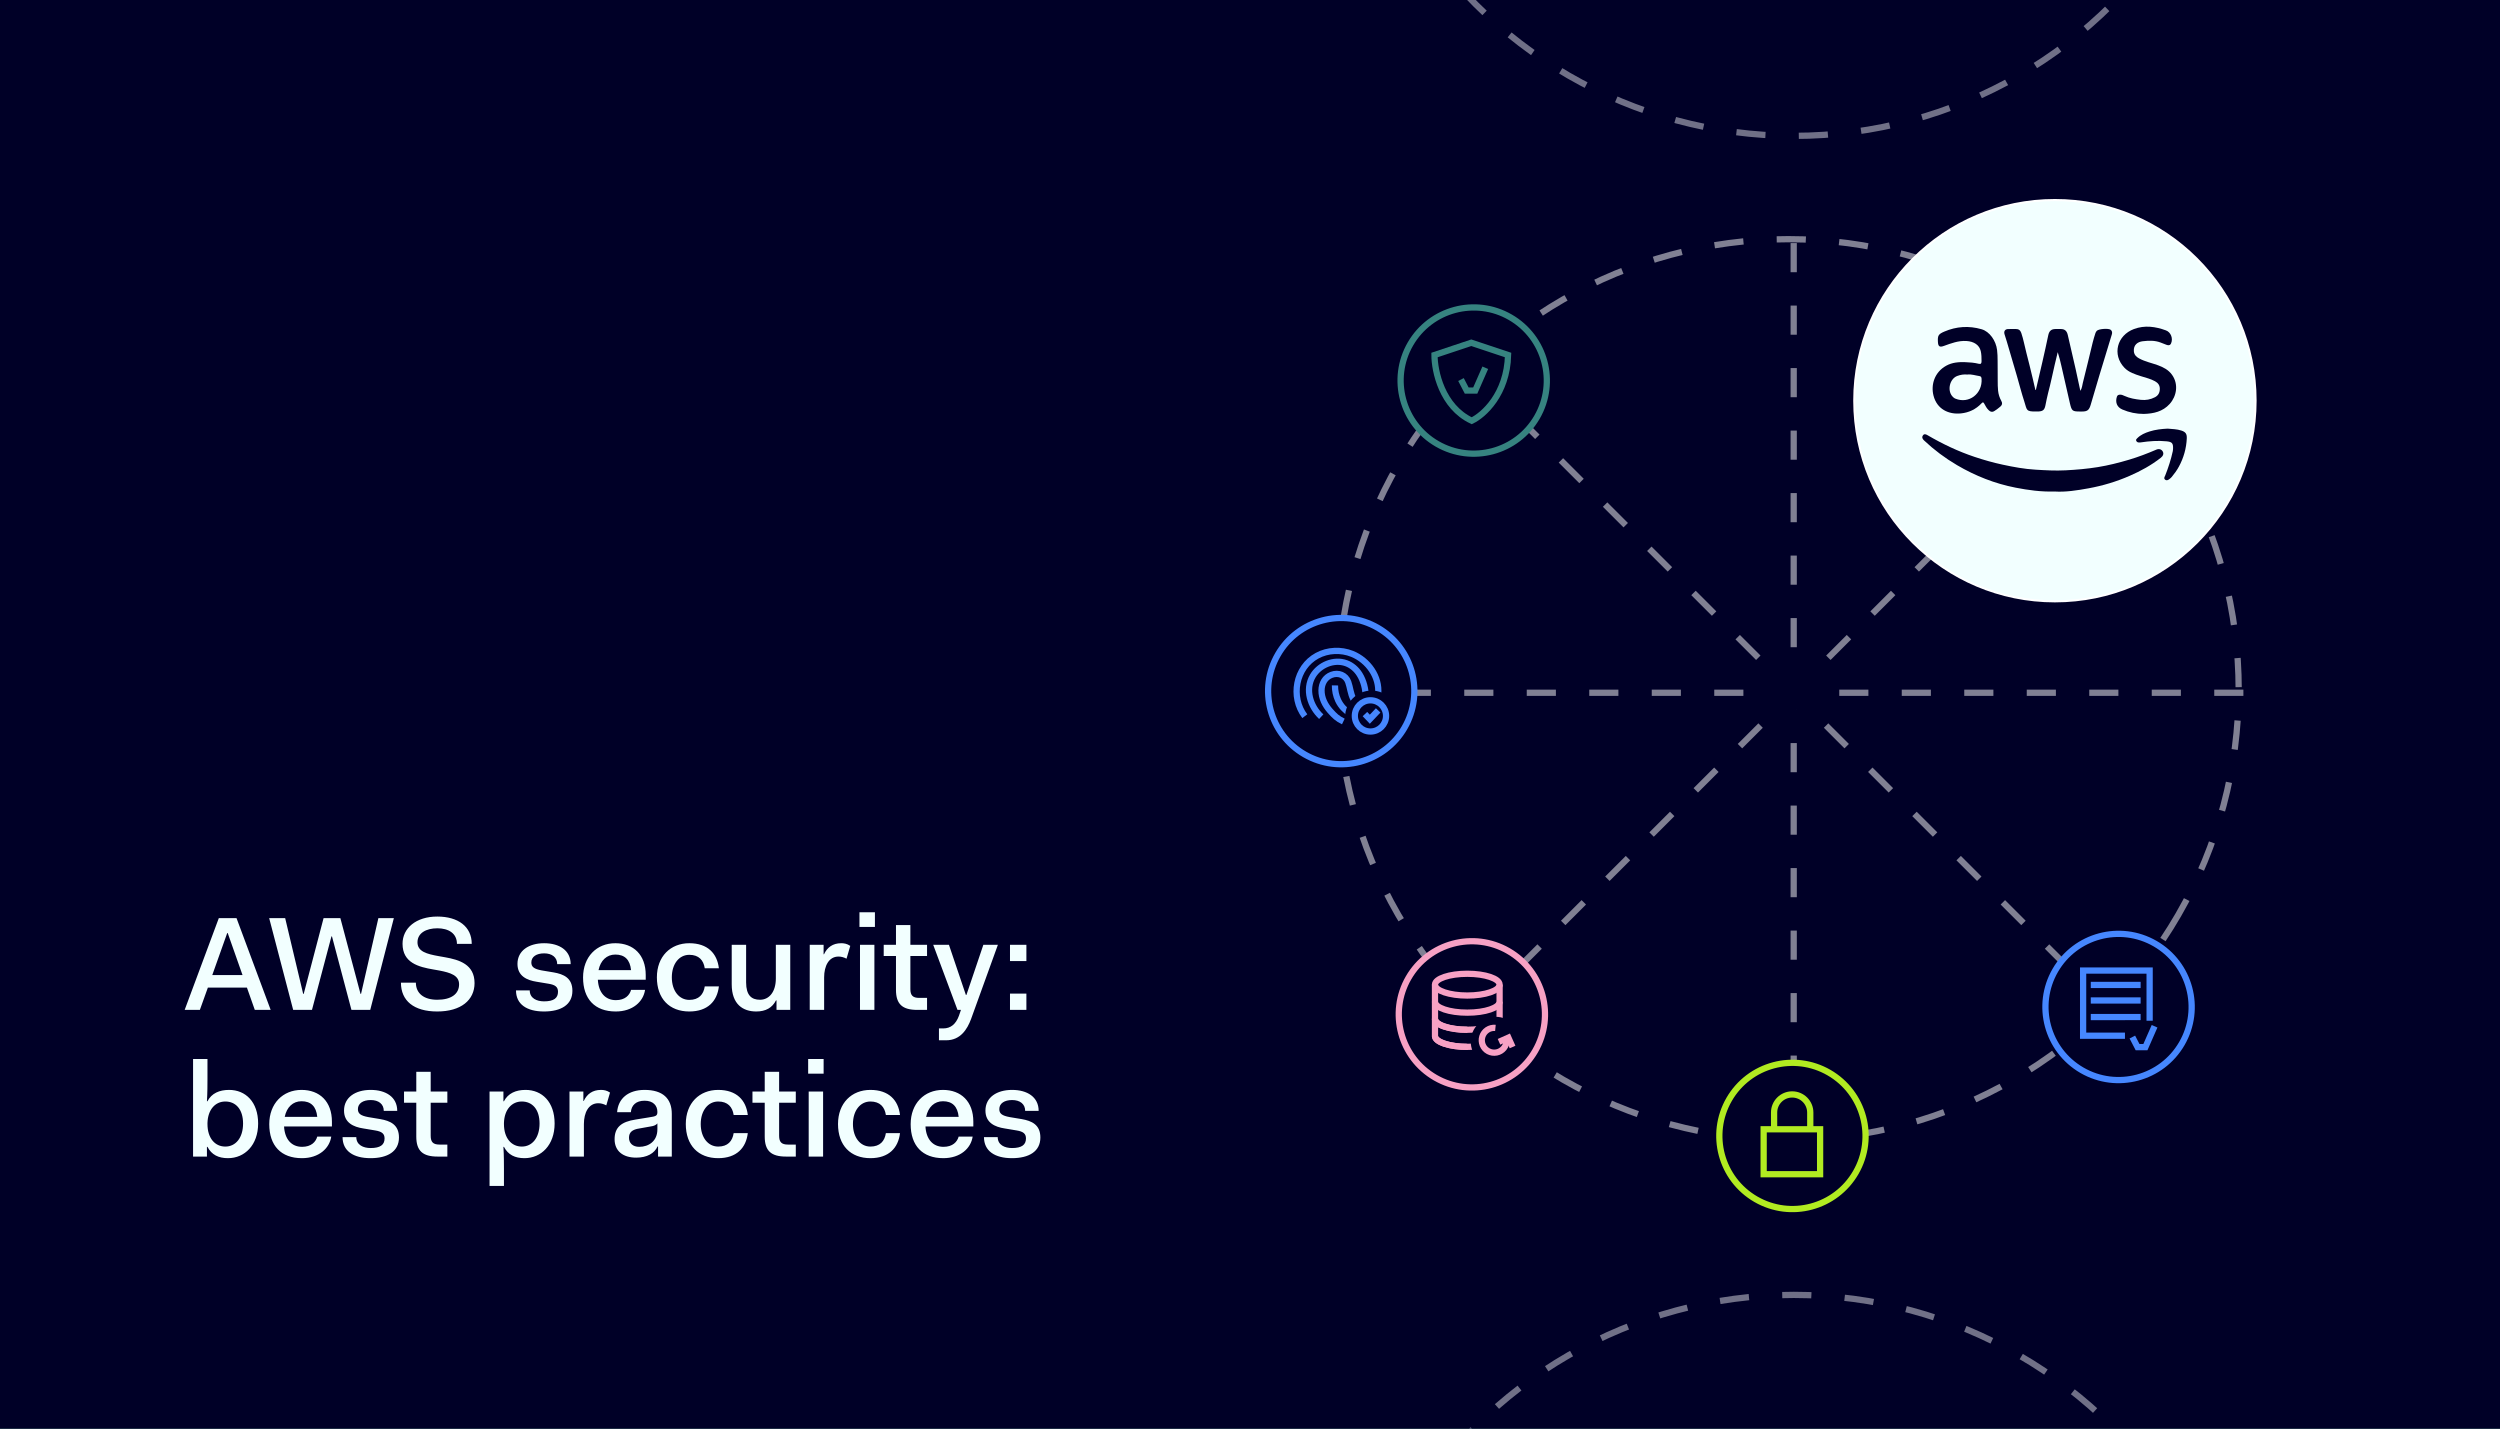 <svg width="392" height="224" viewBox="0 0 392 224" fill="none" xmlns="http://www.w3.org/2000/svg">
<rect x="0" y="0" width="392" height="224" fill="#333333" stroke="none"/>
<g clip-path="url(#clip0_1749_15689)">
<rect width="392" height="224" fill="#368380"/>
<rect width="392" height="224" fill="url(#paint0_linear_1749_15689)"/>
<g clip-path="url(#clip1_1749_15689)">
<rect width="392" height="224" fill="#000027"/>
<path d="M28.956 158.351L34.308 143.967H37.088L42.44 158.351H39.953L38.719 154.859H32.593L31.339 158.351H28.956ZM33.283 152.894H38.029L35.709 146.308H35.625L33.283 152.894ZM45.97 158.351L42.207 143.967H44.715L47.538 155.842H47.621L50.736 143.967H53.371L56.528 155.842H56.611L59.329 143.967H61.754L58.054 158.351H55.106L52.054 146.831H51.97L48.918 158.351H45.97ZM62.868 154.086H65.21C65.21 155.758 66.464 156.762 68.555 156.762C70.75 156.762 71.984 155.863 71.984 154.337C71.984 152.936 70.625 152.518 68.91 152.183L67.97 152.016C65.628 151.619 63.119 150.971 63.119 147.981C63.119 145.535 65.231 143.716 68.576 143.716C71.816 143.716 73.97 145.284 73.97 148.002H71.649C71.649 146.35 70.332 145.556 68.576 145.556C66.82 145.556 65.461 146.308 65.461 147.751C65.461 149.214 66.945 149.591 68.806 149.925L69.747 150.092C72.025 150.49 74.409 151.221 74.409 154.148C74.409 156.803 72.297 158.601 68.555 158.601C64.875 158.601 62.868 156.908 62.868 154.086ZM80.909 155.298H83.063C83.063 156.532 84.171 157.013 85.3 157.013C86.826 157.013 87.495 156.511 87.495 155.507C87.495 154.755 87.056 154.42 86.031 154.253L84.15 153.939C82.645 153.709 81.139 153.061 81.139 151.138C81.139 149.068 82.916 147.897 85.321 147.897C87.683 147.897 89.481 149.005 89.481 151.18H87.37C87.37 150.113 86.554 149.486 85.321 149.486C84.129 149.486 83.314 150.009 83.314 150.908C83.314 151.598 83.711 151.932 84.944 152.162L86.826 152.476C88.373 152.748 89.753 153.333 89.753 155.361C89.753 157.556 87.955 158.601 85.3 158.601C82.603 158.601 80.909 157.473 80.909 155.298ZM91.424 153.27C91.424 150.03 93.556 147.897 96.483 147.897C99.327 147.897 101.25 149.716 101.25 152.873V153.626H93.745C93.849 155.633 94.915 156.824 96.567 156.824C98.01 156.824 98.72 156.051 98.95 155.215H101.146C100.874 157.054 99.222 158.601 96.546 158.601C93.264 158.601 91.424 156.636 91.424 153.27ZM96.483 149.674C95.145 149.674 94.163 150.594 93.849 152.12H98.95C98.783 150.448 97.926 149.674 96.483 149.674ZM103 153.249C103 149.967 105.133 147.897 108.081 147.897C110.966 147.897 112.45 149.507 112.722 151.828H110.506C110.318 150.573 109.586 149.716 108.081 149.716C106.492 149.716 105.342 151.138 105.342 153.249C105.342 155.361 106.492 156.783 108.081 156.783C109.586 156.783 110.318 155.925 110.506 154.671H112.722C112.45 156.992 110.966 158.601 108.081 158.601C104.965 158.601 103 156.594 103 153.249ZM114.733 154.337V148.148H116.991V154.044C116.991 156.072 117.848 156.762 119.165 156.762C120.607 156.762 121.653 155.528 121.653 153.417V148.148H123.911V158.351H121.757V156.866H121.674C121.088 158.016 120.064 158.601 118.579 158.601C116.531 158.601 114.733 157.514 114.733 154.337ZM126.966 158.351V148.148H129.14V149.633H129.203C129.705 148.545 130.583 147.897 131.9 147.897C132.318 147.897 132.799 147.96 133.322 148.315L132.736 150.322C132.297 150.092 131.879 149.988 131.482 149.988C129.956 149.988 129.224 151.472 129.224 153.249V158.351H126.966ZM134.763 145.347V143.047H137.188V145.347H134.763ZM134.847 158.351V148.148H137.105V158.351H134.847ZM140.489 155.215V149.904H138.566V148.148H140.489V145.054H142.747V148.148H145.361V149.904H142.747V155.089C142.747 156.072 143.124 156.469 144.127 156.469H145.361V158.351H143.834C141.493 158.351 140.489 157.452 140.489 155.215ZM150.133 158.351L146.328 148.148H148.795L151.45 156.009H151.534L154.189 148.148H156.468L152.266 159.772C151.659 161.424 150.572 163.117 148.356 163.117H147.227V161.257H147.896C149.067 161.257 149.882 160.588 150.363 159.27L150.677 158.351H150.133ZM158.366 150.699V148.148H160.938V150.699H158.366ZM158.366 158.351V155.8H160.938V158.351H158.366ZM30.273 181.351V166.047H32.531V169.246C32.531 169.936 32.531 171.336 32.447 172.674H32.531C33.179 171.42 34.412 170.897 35.918 170.897C38.489 170.897 40.475 172.758 40.475 176.166C40.475 179.553 38.364 181.601 35.75 181.601C34.266 181.601 33.179 181.079 32.531 179.824H32.447V181.351H30.273ZM32.531 176.082V176.249C32.531 178.486 33.722 179.783 35.332 179.783C36.942 179.783 38.113 178.424 38.113 176.166C38.113 173.908 36.942 172.716 35.332 172.716C33.764 172.716 32.593 173.971 32.531 176.082ZM42.22 176.27C42.22 173.03 44.352 170.897 47.279 170.897C50.123 170.897 52.046 172.716 52.046 175.873V176.626H44.54C44.645 178.633 45.711 179.824 47.363 179.824C48.805 179.824 49.516 179.051 49.746 178.215H51.941C51.67 180.054 50.018 181.601 47.342 181.601C44.06 181.601 42.22 179.636 42.22 176.27ZM47.279 172.674C45.941 172.674 44.959 173.594 44.645 175.12H49.746C49.579 173.448 48.722 172.674 47.279 172.674ZM53.714 178.298H55.868C55.868 179.532 56.976 180.013 58.105 180.013C59.631 180.013 60.3 179.511 60.3 178.507C60.3 177.755 59.861 177.42 58.837 177.253L56.955 176.939C55.45 176.709 53.944 176.061 53.944 174.138C53.944 172.068 55.721 170.897 58.126 170.897C60.488 170.897 62.286 172.005 62.286 174.18H60.175C60.175 173.113 59.359 172.486 58.126 172.486C56.934 172.486 56.119 173.009 56.119 173.908C56.119 174.598 56.516 174.932 57.749 175.162L59.631 175.476C61.178 175.748 62.558 176.333 62.558 178.361C62.558 180.556 60.76 181.601 58.105 181.601C55.408 181.601 53.714 180.473 53.714 178.298ZM65.274 178.215V172.904H63.351V171.148H65.274V168.054H67.532V171.148H70.145V172.904H67.532V178.089C67.532 179.072 67.909 179.469 68.912 179.469H70.145V181.351H68.619C66.278 181.351 65.274 180.452 65.274 178.215ZM79.019 183.253V185.95H76.761V171.148H78.936V172.674H79.019C79.668 171.42 80.901 170.897 82.406 170.897C84.978 170.897 86.964 172.758 86.964 176.166C86.964 179.553 84.852 181.601 82.239 181.601C80.755 181.601 79.668 181.079 79.019 179.824H78.936C79.019 181.162 79.019 182.563 79.019 183.253ZM84.602 176.166C84.602 173.908 83.431 172.716 81.821 172.716C80.253 172.716 79.082 173.971 79.019 176.082V176.249C79.019 178.486 80.211 179.783 81.821 179.783C83.431 179.783 84.602 178.424 84.602 176.166ZM89.297 181.351V171.148H91.472V172.633H91.534C92.036 171.545 92.914 170.897 94.231 170.897C94.65 170.897 95.13 170.96 95.653 171.315L95.068 173.322C94.629 173.092 94.21 172.988 93.813 172.988C92.287 172.988 91.555 174.472 91.555 176.249V181.351H89.297ZM96.368 178.633C96.368 176.814 97.351 175.894 99.692 175.539L101.762 175.204C102.849 175.037 103.079 174.974 103.079 174.347C103.079 173.364 102.431 172.591 101.072 172.591C99.713 172.591 99.002 173.322 98.919 174.389H96.765C96.912 172.277 98.48 170.897 101.072 170.897C103.936 170.897 105.337 172.256 105.337 174.66V181.351H103.184V179.762H103.1C102.619 180.849 101.449 181.518 99.755 181.518C97.644 181.518 96.368 180.452 96.368 178.633ZM103.079 177.086V176.145C102.891 176.396 102.536 176.563 102.034 176.626L100.278 176.939C99.128 177.107 98.626 177.546 98.626 178.403C98.626 179.239 99.212 179.824 100.236 179.824C101.72 179.824 103.079 178.925 103.079 177.086ZM107.533 176.249C107.533 172.967 109.665 170.897 112.613 170.897C115.498 170.897 116.983 172.507 117.254 174.828H115.038C114.85 173.573 114.118 172.716 112.613 172.716C111.024 172.716 109.874 174.138 109.874 176.249C109.874 178.361 111.024 179.783 112.613 179.783C114.118 179.783 114.85 178.925 115.038 177.671H117.254C116.983 179.992 115.498 181.601 112.613 181.601C109.498 181.601 107.533 179.594 107.533 176.249ZM119.909 178.215V172.904H117.986V171.148H119.909V168.054H122.167V171.148H124.781V172.904H122.167V178.089C122.167 179.072 122.544 179.469 123.547 179.469H124.781V181.351H123.254C120.913 181.351 119.909 180.452 119.909 178.215ZM126.719 168.347V166.047H129.144V168.347H126.719ZM126.803 181.351V171.148H129.061V181.351H126.803ZM131.4 176.249C131.4 172.967 133.532 170.897 136.48 170.897C139.365 170.897 140.85 172.507 141.121 174.828H138.905C138.717 173.573 137.985 172.716 136.48 172.716C134.891 172.716 133.741 174.138 133.741 176.249C133.741 178.361 134.891 179.783 136.48 179.783C137.985 179.783 138.717 178.925 138.905 177.671H141.121C140.85 179.992 139.365 181.601 136.48 181.601C133.365 181.601 131.4 179.594 131.4 176.249ZM142.792 176.27C142.792 173.03 144.925 170.897 147.852 170.897C150.695 170.897 152.618 172.716 152.618 175.873V176.626H145.113C145.217 178.633 146.284 179.824 147.935 179.824C149.378 179.824 150.089 179.051 150.319 178.215H152.514C152.242 180.054 150.59 181.601 147.914 181.601C144.632 181.601 142.792 179.636 142.792 176.27ZM147.852 172.674C146.514 172.674 145.531 173.594 145.217 175.12H150.319C150.151 173.448 149.294 172.674 147.852 172.674ZM154.287 178.298H156.44C156.44 179.532 157.548 180.013 158.677 180.013C160.203 180.013 160.872 179.511 160.872 178.507C160.872 177.755 160.433 177.42 159.409 177.253L157.527 176.939C156.022 176.709 154.517 176.061 154.517 174.138C154.517 172.068 156.294 170.897 158.698 170.897C161.061 170.897 162.859 172.005 162.859 174.18H160.747C160.747 173.113 159.932 172.486 158.698 172.486C157.506 172.486 156.691 173.009 156.691 173.908C156.691 174.598 157.088 174.932 158.322 175.162L160.203 175.476C161.751 175.748 163.13 176.333 163.13 178.361C163.13 180.556 161.332 181.601 158.677 181.601C155.98 181.601 154.287 180.473 154.287 178.298Z" fill="#F2FFFF"/>
<path opacity="0.5" d="M281.252 38.114V179.137" stroke="white" stroke-width="0.98" stroke-dasharray="4.57 5.23"/>
<path opacity="0.5" d="M351.764 108.625L210.395 108.625" stroke="white" stroke-width="0.98" stroke-dasharray="4.57 5.23"/>
<path opacity="0.5" d="M331.139 158.575L231.248 58.684" stroke="white" stroke-width="0.98" stroke-dasharray="4.57 5.23"/>
<path opacity="0.5" d="M231.248 158.575L331.139 58.684" stroke="white" stroke-width="0.98" stroke-dasharray="4.57 5.23"/>
<circle opacity="0.5" cx="280.402" cy="108.127" r="70.623" transform="rotate(30 280.402 108.127)" stroke="white" stroke-width="0.98" stroke-dasharray="4.57 5.23"/>
<circle opacity="0.5" cx="281.269" cy="273.661" r="70.623" transform="rotate(30 281.269 273.661)" stroke="#E1E1E9" stroke-width="0.98" stroke-dasharray="4.57 5.23"/>
<circle cx="281.057" cy="178.116" r="11.464" transform="rotate(30 281.057 178.116)" fill="#000027" stroke="#B1EB21" stroke-width="0.98"/>
<path d="M283.85 177.044V174.444C283.85 172.878 282.58 171.608 281.014 171.608V171.608C279.447 171.608 278.178 172.878 278.178 174.444V177.044" stroke="#B1EB21" stroke-width="0.98"/>
<path d="M276.54 177.071H285.394V184.118H276.54V177.071Z" fill="#000027" stroke="#B1EB21" stroke-width="0.98"/>
<circle cx="210.305" cy="108.365" r="11.464" transform="rotate(30 210.305 108.365)" fill="#000027" stroke="#4687FF" stroke-width="0.98"/>
<path d="M207.171 112.376C205.45 110.781 204.595 108.121 205.849 105.992C206.867 104.264 209.151 103.294 211.082 103.99C211.959 104.306 212.697 104.954 213.187 105.749C213.829 106.781 214.118 108.012 214.168 109.296" stroke="#4687FF" stroke-width="0.98" stroke-miterlimit="10"/>
<path d="M209.324 107.472C209.31 108.284 209.481 109.089 209.825 109.825C210.74 111.747 212.538 112.309 212.891 112.411" stroke="#4687FF" stroke-width="0.98" stroke-miterlimit="10"/>
<path d="M204.592 112.3C202.304 109.284 203.149 104.645 206.521 102.815C208.19 101.91 210.268 101.819 212.028 102.531C214.494 103.532 216.372 106.117 216.092 108.829C216.035 109.369 215.879 109.938 215.46 110.284C214.848 110.788 213.8 110.844 213.111 110.505C212.719 110.313 212.411 109.976 212.204 109.594C211.769 108.792 211.707 107.778 211.4 106.934C211.008 105.856 209.869 105.411 208.795 105.811C207.757 106.198 207.226 107.172 207.215 108.245C207.202 109.465 207.766 110.553 208.554 111.456C209.252 112.239 209.686 112.676 210.635 113.128" stroke="#4687FF" stroke-width="0.98" stroke-miterlimit="10"/>
<circle cx="215.059" cy="112.428" r="4.148" fill="#000027"/>
<circle cx="214.886" cy="112.255" r="2.448" stroke="#4687FF" stroke-width="0.98"/>
<path d="M214.022 111.967L214.787 112.774L216.096 111.391" stroke="#4687FF" stroke-width="0.98"/>
<circle cx="332.191" cy="157.893" r="11.464" transform="rotate(30 332.191 157.893)" fill="#000027" stroke="#4687FF" stroke-width="0.98"/>
<rect x="326.633" y="152.183" width="10.429" height="10.218" stroke="#4687FF" stroke-width="0.98"/>
<path d="M327.833 154.439H335.65" stroke="#4687FF" stroke-width="0.98"/>
<path d="M327.833 156.875H335.65" stroke="#4687FF" stroke-width="0.98"/>
<path d="M327.833 159.475H335.65" stroke="#4687FF" stroke-width="0.98"/>
<rect x="333.194" y="160.052" width="5.2" height="5.778" fill="#000027"/>
<path d="M334.35 162.609L335.173 164.194H336.397L337.836 160.919" stroke="#4687FF" stroke-width="0.98"/>
<circle cx="231.079" cy="59.671" r="11.464" transform="rotate(30 231.079 59.671)" fill="#000027" stroke="#368380" stroke-width="0.98"/>
<path d="M229.082 59.511L229.981 61.242H231.318L232.89 57.665" stroke="#368380" stroke-width="0.98"/>
<path d="M224.928 55.665L230.697 53.741L236.467 55.665C236.304 61.822 232.598 65.102 230.765 65.972C226.095 63.773 224.928 58.184 224.928 55.665Z" stroke="#368380" stroke-width="0.98"/>
<circle cx="322.211" cy="62.828" r="31.463" fill="#F2FFFF" stroke="white" stroke-width="0.327"/>
<path d="M331.135 52.436C330.477 54.605 329.813 56.77 329.159 58.938C328.703 60.438 328.257 61.941 327.826 63.452C327.585 64.286 327.31 64.525 326.482 64.525H326.168C324.958 64.525 324.849 64.455 324.566 63.249C324.11 61.301 323.675 59.346 323.23 57.394C323.063 56.67 322.894 55.946 322.653 55.218C322.494 55.884 322.328 56.545 322.173 57.211C321.83 58.677 321.543 60.155 321.147 61.606C320.971 62.264 320.857 62.944 320.712 63.61C320.575 64.257 320.327 64.473 319.698 64.514C319.578 64.525 319.457 64.517 319.337 64.521C317.608 64.565 317.849 64.279 317.41 62.955C316.979 61.647 316.643 60.302 316.258 58.978C315.735 57.174 315.204 55.377 314.674 53.575C314.557 53.19 314.433 52.804 314.313 52.421C314.165 51.951 314.384 51.613 314.861 51.594C315.264 51.58 315.671 51.594 316.077 51.587C316.505 51.58 316.785 51.771 316.933 52.197C317.279 53.212 317.46 54.274 317.732 55.307C318.082 56.63 318.397 57.96 318.718 59.287C318.87 59.905 319.005 60.526 319.15 61.147C319.174 61.147 319.199 61.147 319.224 61.143C319.574 59.633 319.931 58.126 320.278 56.611C320.582 55.266 320.889 53.917 321.168 52.565C321.306 51.91 321.628 51.598 322.282 51.591C322.569 51.587 322.855 51.587 323.141 51.591C323.76 51.594 324.085 51.892 324.23 52.532C324.63 54.303 325.05 56.071 325.453 57.843C325.704 58.956 325.938 60.078 326.199 61.29C326.479 60.853 326.489 60.423 326.588 60.037C327.126 57.935 327.617 55.818 328.133 53.708C328.257 53.208 328.409 52.719 328.565 52.23C328.607 52.102 328.688 51.98 328.777 51.877C329.06 51.558 330.633 51.447 330.962 51.716C331.195 51.91 331.22 52.168 331.135 52.436Z" fill="#000027"/>
<path d="M338.81 71.785C337.311 72.954 335.671 73.854 333.946 74.604C331.867 75.515 329.71 76.162 327.493 76.567C325.69 76.897 323.877 77.18 322.187 77.07C320.016 77.132 318.033 76.853 316.053 76.467C312.79 75.831 309.738 74.622 306.864 72.935C305.004 71.844 303.272 70.553 301.688 69.057C301.458 68.841 301.306 68.583 301.511 68.278C301.713 67.977 301.982 68.091 302.229 68.234C304.591 69.616 307.041 70.781 309.618 71.641C311.071 72.126 312.546 72.546 314.041 72.865C315.735 73.229 317.435 73.542 319.153 73.644C320.72 73.74 322.293 73.832 323.873 73.747C325.57 73.659 327.257 73.516 328.929 73.244C330.59 72.975 332.224 72.564 333.84 72.082C335.296 71.649 336.717 71.105 338.117 70.502C338.528 70.326 338.913 70.443 339.111 70.781C339.305 71.108 339.206 71.476 338.81 71.785Z" fill="#000027"/>
<path d="M313.811 62.874C313.535 62.374 313.358 61.842 313.298 61.25C313.196 60.217 313.27 59.188 313.235 58.162C313.199 57.071 313.277 55.979 313.143 54.887C312.966 53.406 311.965 51.984 310.71 51.624C308.723 51.05 306.765 51.175 304.856 51.998C303.933 52.399 303.809 52.62 303.866 53.627C303.908 54.34 304.145 54.48 304.803 54.241C305.948 53.825 307.086 53.392 308.338 53.469C309.512 53.538 310.357 54.09 310.579 55.045C310.7 55.564 310.707 56.097 310.707 56.63C310.707 56.968 310.622 57.133 310.261 57.041C309.575 56.869 308.872 56.813 308.168 56.788C307.125 56.751 306.104 56.821 305.156 57.35C303.335 58.364 302.741 60.316 303.169 62.018C303.714 64.186 305.57 65.017 307.475 64.822C308.723 64.697 309.819 64.179 310.703 63.242C310.898 63.032 311 63.04 311.131 63.297C311.318 63.65 311.509 64.006 311.796 64.293C312.089 64.587 312.39 64.672 312.761 64.422C313.079 64.209 313.387 63.992 313.673 63.738C313.952 63.488 314.005 63.227 313.811 62.874ZM306.613 62.511C306.411 62.43 306.249 62.294 306.111 62.128C305.297 61.162 305.729 59.405 306.881 58.956C307.398 58.758 307.924 58.677 308.483 58.728C309.13 58.648 309.749 58.879 310.385 58.971C310.625 59.004 310.693 59.155 310.71 59.39C310.873 61.739 308.73 63.374 306.613 62.511Z" fill="#000027"/>
<path d="M340.211 63.334C339.111 64.554 337.679 64.856 336.159 64.903C334.985 64.911 333.857 64.672 332.783 64.209C331.948 63.852 331.644 63.099 331.924 62.217C332.001 61.967 332.178 61.893 332.411 61.882C332.677 61.867 332.913 61.985 333.143 62.088C333.949 62.463 334.812 62.595 335.675 62.694C336.445 62.783 337.206 62.65 337.902 62.283C338.397 62.022 338.648 61.599 338.659 61C338.673 60.397 338.369 60.041 337.906 59.78C337.213 59.394 336.442 59.225 335.699 58.986C334.77 58.681 333.811 58.398 333.104 57.655C331.156 55.608 331.941 52.59 334.6 51.594C336.297 50.962 337.969 51.201 339.617 51.804C340.398 52.087 340.773 53.09 340.416 53.859C340.264 54.186 339.988 54.164 339.716 54.072C339.401 53.965 339.097 53.833 338.789 53.712C337.874 53.359 336.916 53.395 335.982 53.506C335.158 53.601 334.515 54.105 334.589 55.072C334.632 55.627 334.96 55.946 335.381 56.181C336.325 56.707 337.382 56.909 338.383 57.277C339.228 57.589 340.006 57.983 340.568 58.762C341.632 60.239 341.296 62.129 340.211 63.334Z" fill="#000027"/>
<path d="M342.887 68.745C342.816 70.311 342.399 71.781 341.66 73.149C341.342 73.737 340.956 74.273 340.532 74.781C340.426 74.906 340.295 75.019 340.164 75.119C339.949 75.284 339.705 75.405 339.468 75.189C339.238 74.979 339.425 74.758 339.51 74.549C340.002 73.31 340.412 72.039 340.698 70.727C340.719 70.624 340.726 70.513 340.734 70.403C340.772 69.492 340.582 69.282 339.705 69.197C338.354 69.061 337.011 69.168 335.674 69.367C335.554 69.385 335.434 69.389 335.314 69.374C335.155 69.359 335.031 69.264 334.96 69.117C334.875 68.936 335.01 68.823 335.116 68.716C335.66 68.168 336.346 67.878 337.05 67.654C337.972 67.36 338.93 67.26 339.885 67.209C340.606 67.282 341.335 67.275 342.028 67.507C342.696 67.727 342.918 68.018 342.887 68.745Z" fill="#000027"/>
<circle opacity="0.5" cx="281.269" cy="-49.318" r="70.623" transform="rotate(30 281.269 -49.318)" stroke="#E1E1E9" stroke-width="0.98" stroke-dasharray="4.57 5.23"/>
<circle cx="230.79" cy="159.049" r="11.464" transform="rotate(30 230.79 159.049)" fill="#000027" stroke="#F7A1C4" stroke-width="0.98"/>
<ellipse cx="230.071" cy="154.393" rx="5.066" ry="1.707" stroke="#F7A1C4" stroke-width="0.98"/>
<path d="M235.137 157.076C235.137 158.019 232.869 158.783 230.071 158.783C227.273 158.783 225.005 158.019 225.005 157.076" stroke="#F7A1C4" stroke-width="0.98"/>
<path d="M235.137 159.758C235.137 160.701 232.869 161.465 230.071 161.465C227.273 161.465 225.005 160.701 225.005 159.758" stroke="#F7A1C4" stroke-width="0.98"/>
<path d="M235.137 162.44C235.137 163.383 232.869 164.148 230.071 164.148C227.273 164.148 225.005 163.383 225.005 162.44" stroke="#F7A1C4" stroke-width="0.98"/>
<path d="M230.071 161.465C227.273 161.465 225.005 160.701 225.005 159.758" stroke="#F7A1C4" stroke-width="0.98"/>
<path d="M230.071 164.148C227.273 164.148 225.005 163.383 225.005 162.441V154.393M235.137 154.393V162.441" stroke="#F7A1C4" stroke-width="0.98"/>
<circle cx="234.513" cy="163.335" r="3.9" fill="#000027"/>
<path d="M236.241 163.113C236.241 163.564 236.085 164.001 235.799 164.35C235.512 164.699 235.114 164.937 234.672 165.025C234.229 165.113 233.77 165.045 233.372 164.833C232.974 164.62 232.663 164.276 232.49 163.859C232.317 163.442 232.295 162.979 232.426 162.547C232.556 162.115 232.833 161.742 233.208 161.492C233.583 161.241 234.034 161.128 234.483 161.172" stroke="#F7A1C4" stroke-width="0.98"/>
<path d="M237.169 164.171L236.513 162.701L235.043 163.358" stroke="#F7A1C4" stroke-width="0.98"/>
<ellipse cx="281.079" cy="108.626" rx="2.938" ry="2.765" fill="#000027"/>
</g>
</g>
<defs>
<linearGradient id="paint0_linear_1749_15689" x1="196" y1="0" x2="196" y2="224" gradientUnits="userSpaceOnUse">
<stop stop-color="#0D0D32" stop-opacity="0"/>
<stop offset="1" stop-color="#0D0D32" stop-opacity="0.4"/>
</linearGradient>
<clipPath id="clip0_1749_15689">
<rect width="392" height="224" fill="white"/>
</clipPath>
<clipPath id="clip1_1749_15689">
<rect width="392" height="224" fill="white"/>
</clipPath>
</defs>
</svg>
